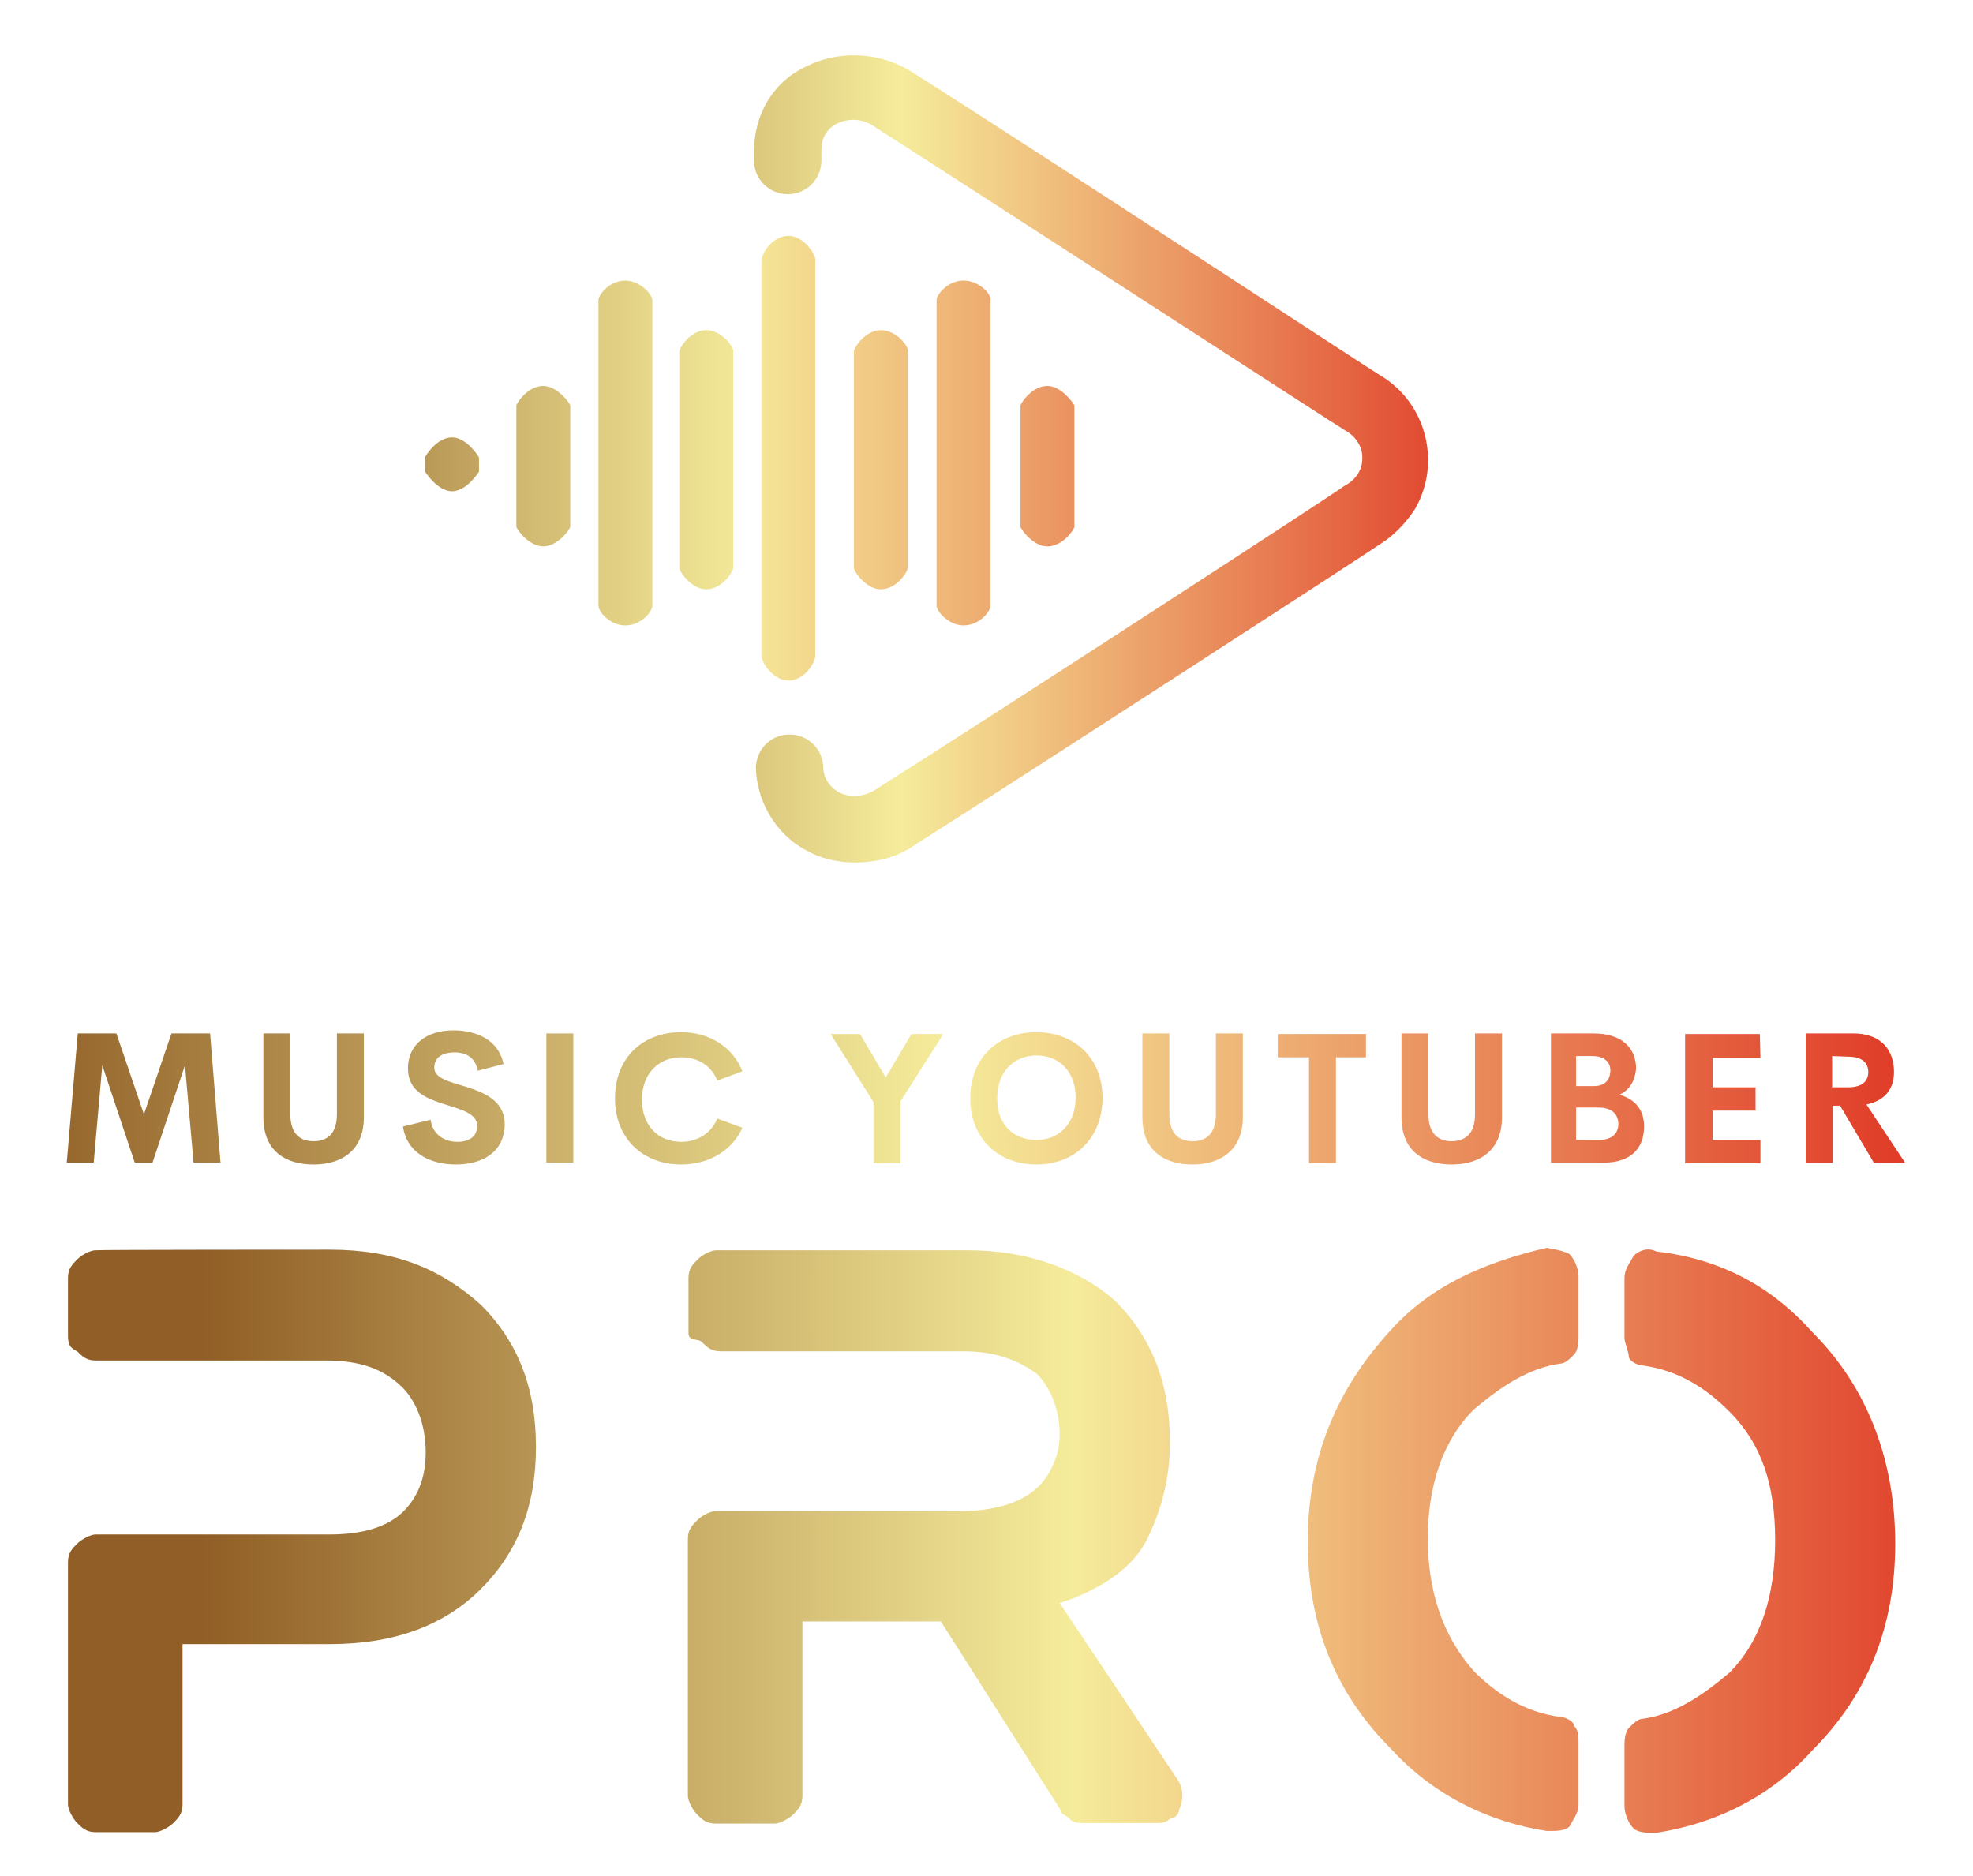 <?xml version="1.0" encoding="utf-8"?>
<!-- Generator: Adobe Illustrator 28.1.0, SVG Export Plug-In . SVG Version: 6.00 Build 0)  -->
<svg version="1.1" id="Ebene_1" xmlns="http://www.w3.org/2000/svg" xmlns:xlink="http://www.w3.org/1999/xlink" x="0px" y="0px"
	 viewBox="0 0 322.1 306.3" style="enable-background:new 0 0 322.1 306.3;" xml:space="preserve">
<style type="text/css">
	.st0{fill:url(#SVGID_1_);}
	.st1{fill:url(#SVGID_00000171686528699803685370000006255333290287288475_);}
	.st2{fill:url(#SVGID_00000121960434386441151800000008689481859168586898_);}
	.st3{fill:url(#SVGID_00000057834358493591592320000004118364566719266223_);}
	.st4{fill:url(#SVGID_00000093898507870824973760000001950002066724889256_);}
	.st5{fill:url(#SVGID_00000147190459786440060160000002193192185153241763_);}
	.st6{fill:url(#SVGID_00000003106466310713193510000008828541910675465355_);}
	.st7{fill:url(#SVGID_00000137097120693265840700000015944701863678260409_);}
	.st8{fill:url(#SVGID_00000029026257720248891590000008196875149325110158_);}
	.st9{fill:url(#SVGID_00000009553766423332929100000001026555236392232355_);}
	.st10{fill:url(#SVGID_00000176755985505758213490000014225703804413156797_);}
</style>
<linearGradient id="SVGID_1_" gradientUnits="userSpaceOnUse" x1="-1699.772" y1="69.835" x2="-1699.637" y2="69.835" gradientTransform="matrix(2237.991 0 0 -714.11 3804086.25 50120.945)">
	<stop  offset="0" style="stop-color:#905E26"/>
	<stop  offset="0.5" style="stop-color:#F5EC9B"/>
	<stop  offset="1" style="stop-color:#E03E29"/>
</linearGradient>
<path class="st0" d="M53.8,204c10.5,0,18,3,24.7,9c6,6,9,13.5,9,23.2s-3,17.2-9,23.2s-14.2,9-24.7,9h-24v26.2c0,1.5-0.7,2.2-1.5,3
	c-0.7,0.7-2.2,1.5-3,1.5h-9.7c-1.5,0-2.2-0.7-3-1.5c-0.7-0.7-1.5-2.2-1.5-3V255c0-1.5,0.7-2.2,1.5-3c0.7-0.7,2.2-1.5,3-1.5h38.2
	c6,0,9.7-1.5,12-3.7c2.2-2.2,3.7-5.2,3.7-9.7s-1.5-8.2-3.7-10.5c-3-3-6.7-4.5-12.7-4.5H15.6c-1.5,0-2.2-0.7-3-1.5
	c-1.5-0.7-1.5-1.5-1.5-3v-9c0-1.5,0.7-2.2,1.5-3s2.2-1.5,3-1.5C15.6,204,53.8,204,53.8,204z M173,261.7l19.5,29.2
	c0.7,1.5,0.7,3,0,4.5c0,0.7-0.7,1.5-1.5,1.5c-0.7,0.7-1.5,0.7-2.2,0.7h-12c-0.7,0-1.5,0-2.2-0.7s-1.5-0.7-1.5-1.5l-19.5-30.7H131
	v28.5c0,1.5-0.7,2.2-1.5,3c-0.7,0.7-2.2,1.5-3,1.5h-9.7c-1.5,0-2.2-0.7-3-1.5c-0.7-0.7-1.5-2.2-1.5-3v-42c0-1.5,0.7-2.2,1.5-3
	s2.2-1.5,3-1.5h39.7c7.5,0,12.7-2.2,15-6.7c0.7-1.5,1.5-3,1.5-6c0-3.7-1.5-7.5-3.7-9.7c-3-2.2-6.7-3.7-12-3.7h-39.7
	c-1.5,0-2.2-0.7-3-1.5c-0.7-0.7-2.2,0-2.2-1.5v-9c0-1.5,0.7-2.2,1.5-3s2.2-1.5,3-1.5H158c9.7,0,18,3,24,8.2c6,6,9,13.5,9,23.2
	c0,6-1.5,11.2-3.7,15.7s-6.7,7.5-12,9.7L173,261.7z M256.2,204.7c0.7,0.7,1.5,2.2,1.5,3.7v9.7c0,0.7,0,2.2-0.7,3
	c-0.7,0.7-1.5,1.5-2.2,1.5c-5.2,0.7-9.7,3.7-14.2,7.5c-5.2,5.2-7.5,12.7-7.5,21s2.2,15.7,7.5,21.7c3.7,3.7,8.2,6.7,14.2,7.5
	c0.7,0,2.2,0.7,2.2,1.5c0.7,0.7,0.7,1.5,0.7,3v9.7c0,1.5-0.7,2.2-1.5,3.7c-0.7,0.7-2.2,0.7-3,0.7h-0.7c-9.7-1.5-18.7-6-25.5-13.5
	c-9-9-13.5-20.2-13.5-33.7c0-13.5,4.5-24.7,13.5-34.5c6.7-7.5,15.7-11.2,25.5-13.5C253.9,204,254.7,204,256.2,204.7L256.2,204.7z
	 M295.9,217.5c9,9,13.5,21,13.5,34.5s-4.5,24.7-13.5,33.7c-6.7,7.5-15.7,12-25.5,13.5h-0.7c-0.7,0-2.2,0-3-0.7
	c-0.7-0.7-1.5-2.2-1.5-3.7v-9.7c0-0.7,0-2.2,0.7-3c0.7-0.7,1.5-1.5,2.2-1.5c5.2-0.7,9.7-3.7,14.2-7.5c5.2-5.2,7.5-12.7,7.5-21.7
	c0-9-2.2-15.7-7.5-21c-3.7-3.7-8.2-6.7-14.2-7.5c-0.7,0-2.2-0.7-2.2-1.5c0-0.7-0.7-2.2-0.7-3v-9.7c0-1.5,0.7-2.2,1.5-3.7
	c0.7-0.7,2.2-1.5,3.7-0.7C280.9,205.5,289.2,210,295.9,217.5z"/>
<linearGradient id="SVGID_00000118377123880996160930000013925612401700459935_" gradientUnits="userSpaceOnUse" x1="-2173.004" y1="472.076" x2="-2172.492" y2="472.076" gradientTransform="matrix(587.878 0 0 -33.379 1277472.125 15936.763)">
	<stop  offset="0" style="stop-color:#905E26"/>
	<stop  offset="0.5" style="stop-color:#F5EC9B"/>
	<stop  offset="1" style="stop-color:#E03E29"/>
</linearGradient>
<path style="fill:url(#SVGID_00000118377123880996160930000013925612401700459935_);" d="M36,189.8h-4.4l-1.4-15.9l-5.3,15.9H22
	l-5.3-15.9l-1.4,15.9h-4.4l1.8-21.1H19l4.5,13.2l4.5-13.2h6.3L36,189.8z M51.2,190.1c-4.7,0-8.2-2.3-8.2-7.7v-13.7h4.4v13.2
	c0,3.2,1.6,4.4,3.8,4.4s3.8-1.2,3.8-4.4v-13.2h4.4v13.7C59.4,187.7,55.9,190.1,51.2,190.1z M74.4,190.1c-4.5,0-8.1-2.2-8.6-6.2
	l4.5-1.1c0.3,2.3,2.1,3.6,4.4,3.6c1.8,0,3.2-0.8,3.2-2.6c0-1.9-2.3-2.6-4.9-3.4c-3.2-1-6.4-2.1-6.4-6c0-4,3.2-6.2,7.4-6.2
	c3.7,0,7.4,1.5,8.2,5.5l-4.2,1.1c-0.4-2.1-1.8-3-3.8-3c-1.8,0-3.3,0.7-3.3,2.5c0,1.6,2.1,2.2,4.5,2.9c3.2,1,7,2.2,7,6.4
	C82.3,188.3,78.5,190.1,74.4,190.1L74.4,190.1z M89.2,189.8v-21.1h4.4v21.1H89.2z M111.2,190.1c-6.2,0-10.8-4.2-10.8-10.8
	s4.5-10.8,10.8-10.8c4.7,0,8.5,2.5,10,6.4l-4.1,1.5c-1-2.5-3.2-3.8-5.9-3.8c-3.6,0-6.4,2.6-6.4,6.9s2.7,6.9,6.4,6.9
	c2.7,0,4.9-1.4,5.9-3.8l4.1,1.5C119.6,187.7,115.9,190.1,111.2,190.1L111.2,190.1z M154,168.8l-7,11v10.1h-4.4v-10l-7-11.1h4.8
	l4.2,7.1l4.2-7.1H154L154,168.8z M169.2,190.1c-6.2,0-10.8-4.2-10.8-10.8s4.5-10.8,10.8-10.8c6.2,0,10.8,4.2,10.8,10.8
	C179.9,186,175.3,190.1,169.2,190.1z M169.2,186.1c3.6,0,6.4-2.6,6.4-6.9s-2.7-6.9-6.4-6.9c-3.6,0-6.4,2.6-6.4,6.9
	C162.7,183.6,165.5,186.1,169.2,186.1z M194.7,190.1c-4.7,0-8.2-2.3-8.2-7.7v-13.7h4.4v13.2c0,3.2,1.6,4.4,3.8,4.4s3.8-1.2,3.8-4.4
	v-13.2h4.4v13.7C202.9,187.7,199.3,190.1,194.7,190.1L194.7,190.1z M223,168.8v3.8h-4.9v17.3h-4.4v-17.3h-5.1v-3.8H223z M237,190.1
	c-4.7,0-8.2-2.3-8.2-7.7v-13.7h4.4v13.2c0,3.2,1.6,4.4,3.8,4.4s3.8-1.2,3.8-4.4v-13.2h4.4v13.7C245.2,187.7,241.7,190.1,237,190.1
	L237,190.1z M264.4,178.7c2.3,0.7,4,2.2,4,5.2c0,3.6-2.2,5.9-6.6,5.9h-8.6v-21.1h6.9c4.5,0,7,2.2,7,5.8
	C266.9,176.4,266.1,177.9,264.4,178.7L264.4,178.7z M260,172.4h-2.7v4.9h2.9c1.9,0,2.7-1.1,2.7-2.6C262.9,173.5,262,172.4,260,172.4
	L260,172.4z M261,186.1c2.3,0,3.2-1.2,3.2-2.6s-0.8-2.7-3.3-2.7h-3.6v5.3H261L261,186.1z M287.4,172.7h-7.8v4.8h7v3.8h-7v4.8h7.8
	v3.8h-12.3v-21.1h12.2L287.4,172.7L287.4,172.7L287.4,172.7z M305.9,189.8l-5.5-9.3h-1.2v9.3h-4.4v-21.1h7.7c4.8,0,6.7,2.9,6.7,6.3
	c0,2.9-1.6,4.7-4.5,5.3l6.3,9.5H305.9L305.9,189.8z M299.1,172.4v5.1h2.6c2.3,0,3.3-1,3.3-2.5s-1-2.5-3.3-2.5L299.1,172.4
	L299.1,172.4z"/>
<g>
	
		<linearGradient id="SVGID_00000006682143687598584370000005040658602056976048_" gradientUnits="userSpaceOnUse" x1="-1058.426" y1="298.377" x2="-994.486" y2="298.377" gradientTransform="matrix(2.917 0 0 2.917 3141.187 -795.392)">
		<stop  offset="0" style="stop-color:#905E26"/>
		<stop  offset="0.5" style="stop-color:#F5EC9B"/>
		<stop  offset="1" style="stop-color:#E03E29"/>
	</linearGradient>
	<path style="fill:url(#SVGID_00000006682143687598584370000005040658602056976048_);" d="M139.5,140.8c-2.6,0-5.5-0.6-7.9-2
		c-5-2.6-8.2-8.2-8.2-13.7v0.3c0-2.9,2.3-5.5,5.5-5.5c2.9,0,5.5,2.3,5.5,5.5v-0.3c0,1.8,0.9,3.2,2.3,4.1c2,1.2,4.7,0.9,6.7-0.6
		c19-12,75.5-48.7,76.1-49.3c1.8-0.9,2.9-2.6,2.9-4.4v-0.3c0-1.8-1.2-3.5-2.9-4.4c-0.6-0.3-57.2-37-76.4-49.3
		c-2-1.5-4.4-1.8-6.7-0.6c-1.5,0.9-2.3,2.3-2.3,4.1v1.8c0,2.9-2.3,5.5-5.5,5.5c-2.9,0-5.5-2.3-5.5-5.5v-1.5c0-5.8,2.9-11.1,8.2-13.7
		c5.5-2.9,12.5-2.6,17.8,0.9c19,12,75.5,49,76.1,49.3c7.6,4.4,10.2,14.3,5.8,21.9c-1.5,2.3-3.5,4.4-5.8,5.8
		c-0.3,0.3-56.9,37-75.8,49C146.5,140,143,140.8,139.5,140.8z"/>
	
		<linearGradient id="SVGID_00000146477589433822898390000009773860660767670435_" gradientUnits="userSpaceOnUse" x1="-1071.875" y1="298.338" x2="-999.709" y2="298.338" gradientTransform="matrix(2.917 0 0 2.917 3141.187 -795.392)">
		<stop  offset="0" style="stop-color:#905E26"/>
		<stop  offset="0.5" style="stop-color:#F5EC9B"/>
		<stop  offset="1" style="stop-color:#E03E29"/>
	</linearGradient>
	<path style="fill:url(#SVGID_00000146477589433822898390000009773860660767670435_);" d="M128.7,38.5c-2.6,0-4.4,2.9-4.4,4.1V107
		c0,1.2,2,4.1,4.4,4.1c2.6,0,4.4-2.9,4.4-4.1V42.6C133.3,41.7,131.3,38.5,128.7,38.5z"/>
	
		<linearGradient id="SVGID_00000102522588835021588550000014177855169833405854_" gradientUnits="userSpaceOnUse" x1="-1071.622" y1="298.046" x2="-998.774" y2="298.046" gradientTransform="matrix(2.917 0 0 2.917 3141.187 -795.392)">
		<stop  offset="0" style="stop-color:#905E26"/>
		<stop  offset="0.5" style="stop-color:#F5EC9B"/>
		<stop  offset="1" style="stop-color:#E03E29"/>
	</linearGradient>
	<path style="fill:url(#SVGID_00000102522588835021588550000014177855169833405854_);" d="M102.1,45.8c-2.6,0-4.4,2.3-4.4,3.2v49.9
		c0,0.9,1.8,3.2,4.4,3.2s4.4-2.3,4.4-3.2V49C106.5,48.1,104.5,45.8,102.1,45.8z"/>
	
		<linearGradient id="SVGID_00000052082420452109978280000007531247255023001495_" gradientUnits="userSpaceOnUse" x1="-1071.855" y1="298.046" x2="-998.509" y2="298.046" gradientTransform="matrix(2.917 0 0 2.917 3141.187 -795.392)">
		<stop  offset="0" style="stop-color:#905E26"/>
		<stop  offset="0.5" style="stop-color:#F5EC9B"/>
		<stop  offset="1" style="stop-color:#E03E29"/>
	</linearGradient>
	<path style="fill:url(#SVGID_00000052082420452109978280000007531247255023001495_);" d="M157.3,45.8c-2.6,0-4.4,2.3-4.4,3.2v49.9
		c0,0.9,2,3.2,4.4,3.2c2.6,0,4.4-2.3,4.4-3.2V49C161.9,48.1,159.9,45.8,157.3,45.8z"/>
	
		<linearGradient id="SVGID_00000158736854968841183310000013056633413849940382_" gradientUnits="userSpaceOnUse" x1="-1070.33" y1="298.424" x2="-998.815" y2="298.424" gradientTransform="matrix(2.917 0 0 2.917 3141.187 -795.392)">
		<stop  offset="0" style="stop-color:#905E26"/>
		<stop  offset="0.5" style="stop-color:#F5EC9B"/>
		<stop  offset="1" style="stop-color:#E03E29"/>
	</linearGradient>
	<path style="fill:url(#SVGID_00000158736854968841183310000013056633413849940382_);" d="M115.3,53.9c-2.6,0-4.4,2.9-4.4,3.5v35.3
		c0,0.6,2,3.5,4.4,3.5c2.6,0,4.4-2.9,4.4-3.5V57.4C119.9,56.8,117.9,53.9,115.3,53.9z"/>
	
		<linearGradient id="SVGID_00000173851282291575055240000012118700781123392405_" gradientUnits="userSpaceOnUse" x1="-1070.186" y1="298.784" x2="-999.032" y2="298.784" gradientTransform="matrix(2.917 0 0 2.917 3141.187 -795.392)">
		<stop  offset="0" style="stop-color:#905E26"/>
		<stop  offset="0.5" style="stop-color:#F5EC9B"/>
		<stop  offset="1" style="stop-color:#E03E29"/>
	</linearGradient>
	<path style="fill:url(#SVGID_00000173851282291575055240000012118700781123392405_);" d="M88.7,63c-2.6,0-4.4,2.9-4.4,3.2V86
		c0,0.3,2,3.2,4.4,3.2s4.4-2.9,4.4-3.2V66.2C93.1,65.9,91,63,88.7,63z"/>
	
		<linearGradient id="SVGID_00000111182083537407614310000012319647071507873673_" gradientUnits="userSpaceOnUse" x1="-1067.611" y1="298.681" x2="-998.075" y2="298.681" gradientTransform="matrix(2.917 0 0 2.917 3141.187 -795.392)">
		<stop  offset="0" style="stop-color:#905E26"/>
		<stop  offset="0.5" style="stop-color:#F5EC9B"/>
		<stop  offset="1" style="stop-color:#E03E29"/>
	</linearGradient>
	<path style="fill:url(#SVGID_00000111182083537407614310000012319647071507873673_);" d="M73.8,71.4c-2.6,0-4.4,3.2-4.4,3.2V77
		c0,0,2,3.2,4.4,3.2s4.4-3.2,4.4-3.2v-2.3C78.2,74.6,76.2,71.4,73.8,71.4z"/>
	
		<linearGradient id="SVGID_00000178898249685548388840000014652369425080349599_" gradientUnits="userSpaceOnUse" x1="-1071.77" y1="298.784" x2="-999.326" y2="298.784" gradientTransform="matrix(2.917 0 0 2.917 3141.187 -795.392)">
		<stop  offset="0" style="stop-color:#905E26"/>
		<stop  offset="0.5" style="stop-color:#F5EC9B"/>
		<stop  offset="1" style="stop-color:#E03E29"/>
	</linearGradient>
	<path style="fill:url(#SVGID_00000178898249685548388840000014652369425080349599_);" d="M171,63c-2.6,0-4.4,2.9-4.4,3.2V86
		c0,0.3,2,3.2,4.4,3.2c2.6,0,4.4-2.9,4.4-3.2V66.2C175.3,65.9,173.3,63,171,63z"/>
	
		<linearGradient id="SVGID_00000171712961061834794110000012564529236311179912_" gradientUnits="userSpaceOnUse" x1="-1071.513" y1="298.424" x2="-999.136" y2="298.424" gradientTransform="matrix(2.917 0 0 2.917 3141.187 -795.392)">
		<stop  offset="0" style="stop-color:#905E26"/>
		<stop  offset="0.5" style="stop-color:#F5EC9B"/>
		<stop  offset="1" style="stop-color:#E03E29"/>
	</linearGradient>
	<path style="fill:url(#SVGID_00000171712961061834794110000012564529236311179912_);" d="M143.8,53.9c-2.6,0-4.4,2.9-4.4,3.5v35.3
		c0,0.6,2,3.5,4.4,3.5c2.6,0,4.4-2.9,4.4-3.5V57.4C148.5,56.8,146.5,53.9,143.8,53.9z"/>
</g>
</svg>

